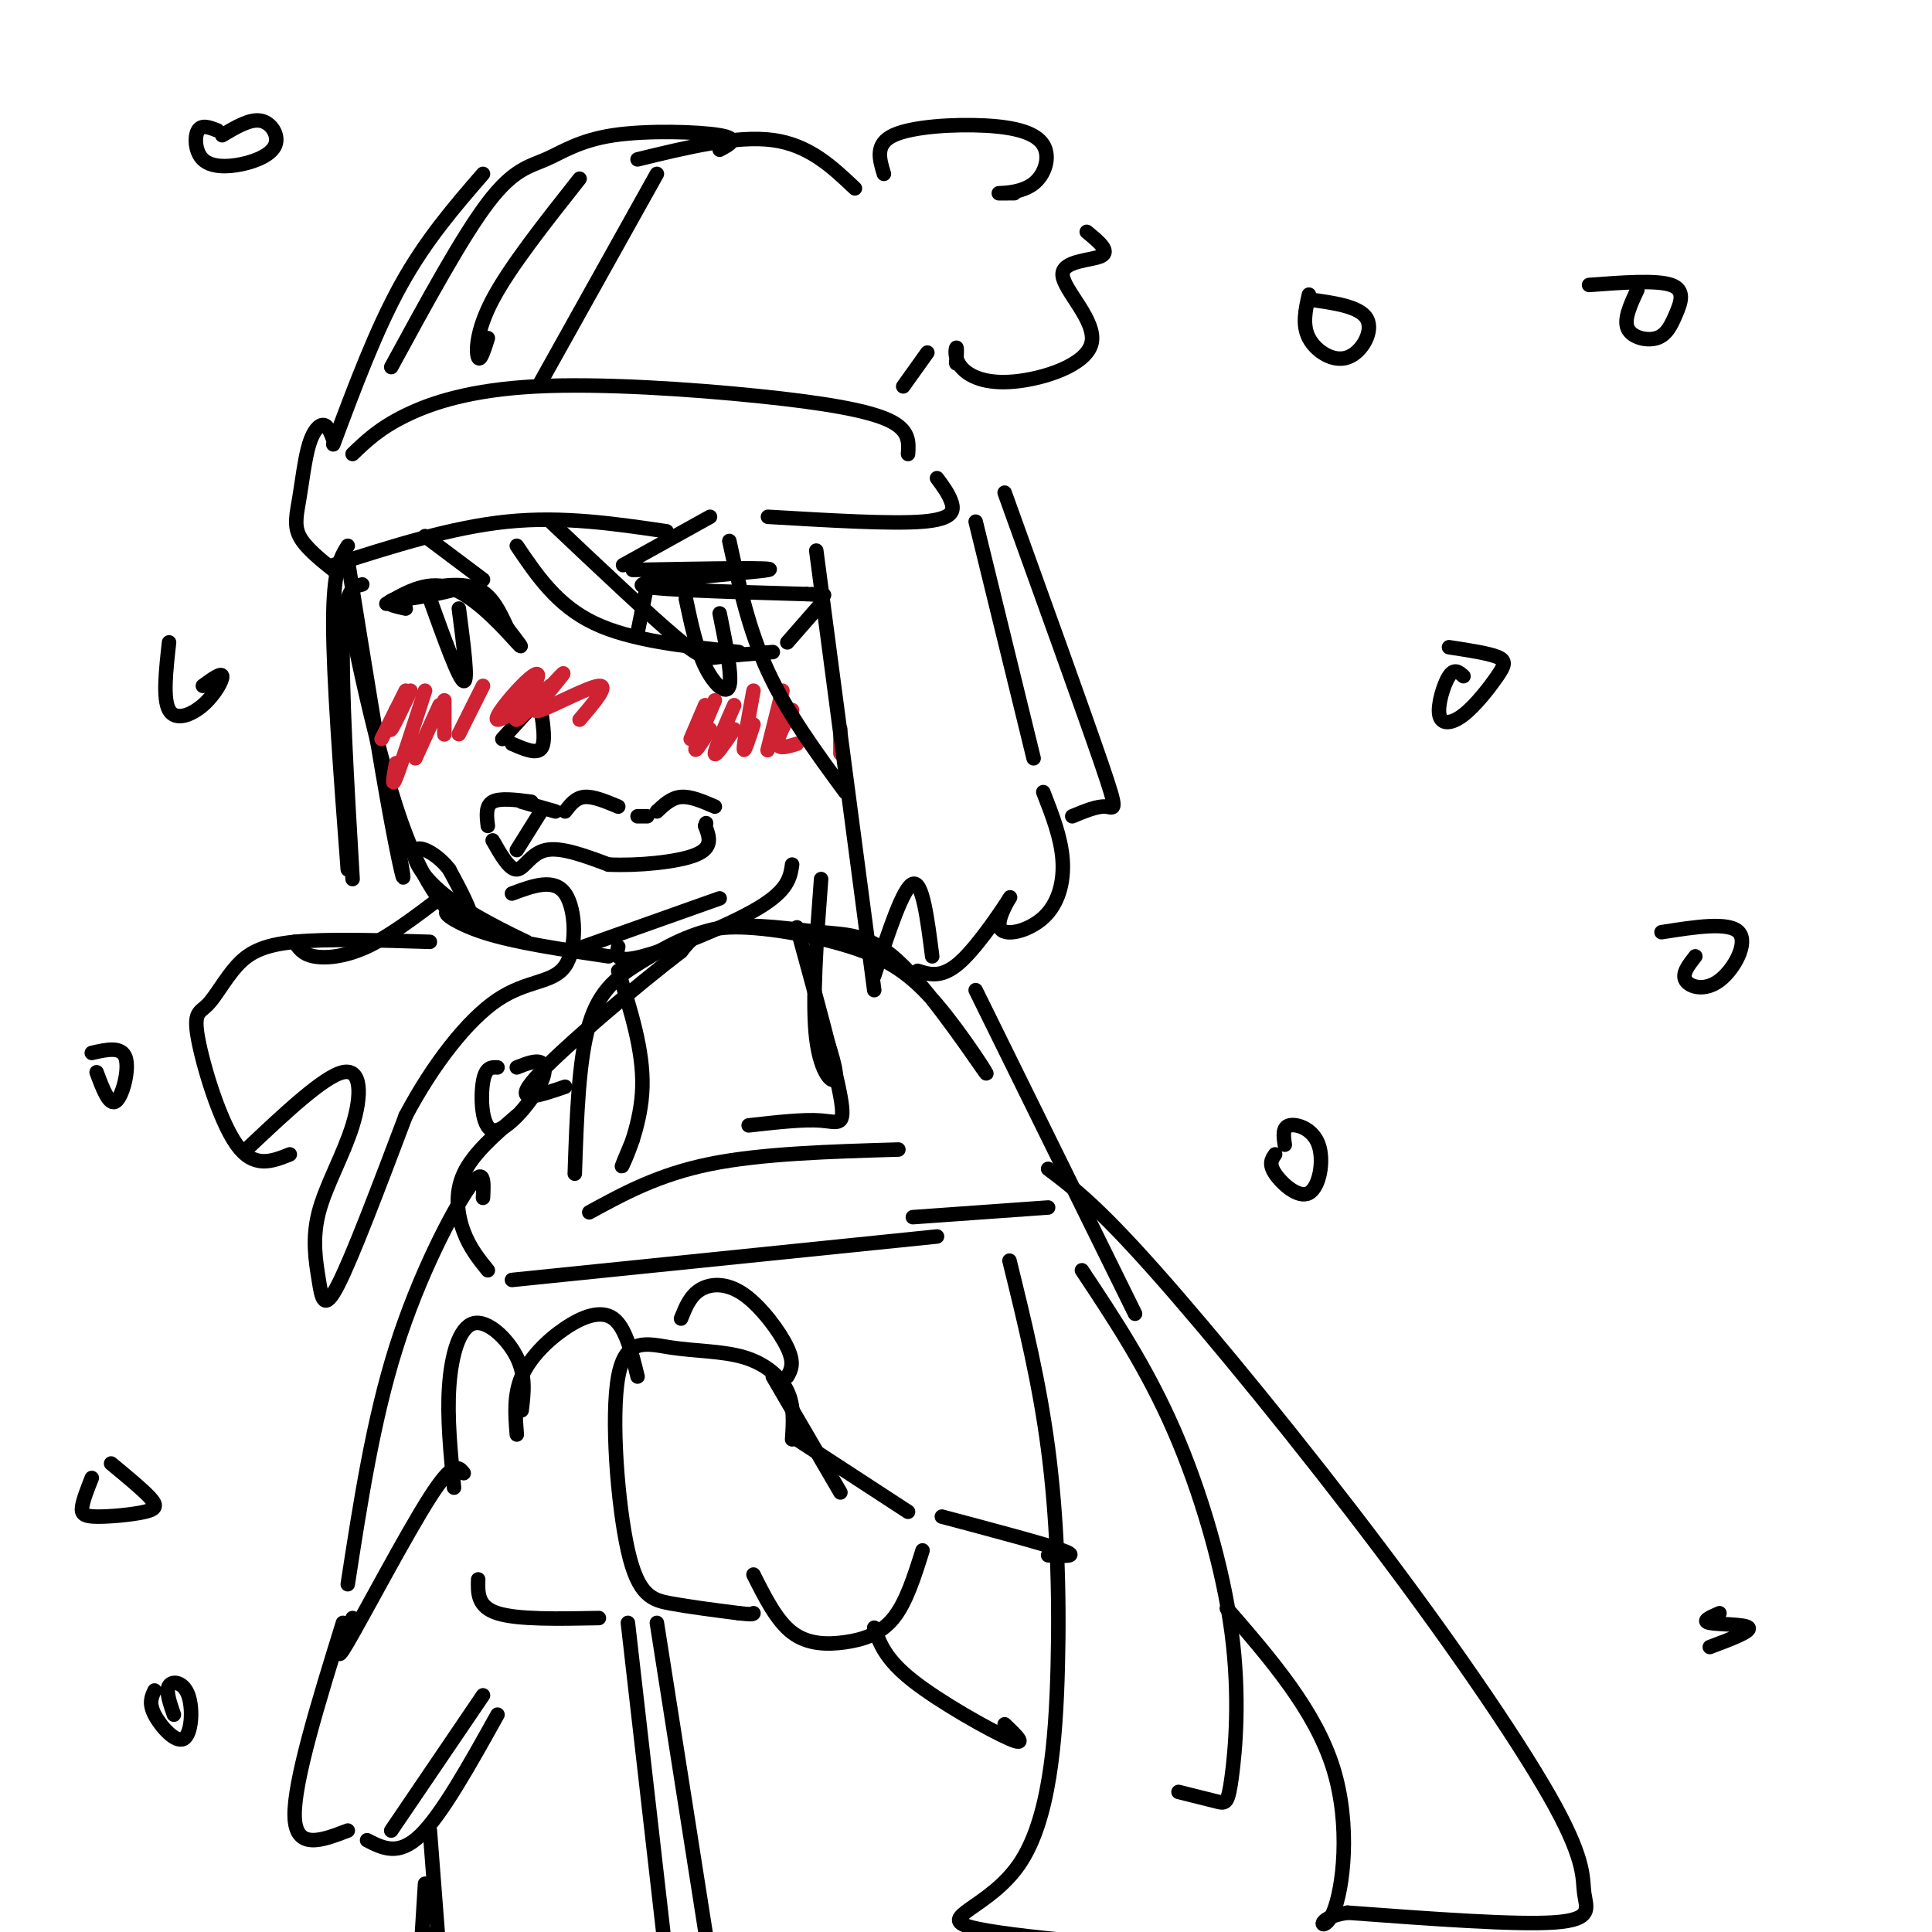 <svg viewBox='0 0 400 400' version='1.1' xmlns='http://www.w3.org/2000/svg' xmlns:xlink='http://www.w3.org/1999/xlink'><g fill='none' stroke='rgb(0,0,0)' stroke-width='3' stroke-linecap='round' stroke-linejoin='round'><path d='M72,116c3.329,20.711 6.659,41.422 9,54c2.341,12.578 3.694,17.022 1,3c-2.694,-14.022 -9.433,-46.511 -10,-48c-0.567,-1.489 5.040,28.022 11,45c5.960,16.978 12.274,21.422 14,21c1.726,-0.422 -1.137,-5.711 -4,-11'/><path d='M93,180c-2.303,-3.039 -6.060,-5.135 -7,-4c-0.940,1.135 0.936,5.503 7,10c6.064,4.497 16.316,9.123 16,9c-0.316,-0.123 -11.201,-4.995 -15,-6c-3.799,-1.005 -0.514,1.856 6,4c6.514,2.144 16.257,3.572 26,5'/><path d='M118,197c0.000,0.000 31.000,-11.000 31,-11'/><path d='M128,196c-0.400,1.756 -0.800,3.511 5,2c5.800,-1.511 17.800,-6.289 24,-10c6.200,-3.711 6.600,-6.356 7,-9'/><path d='M101,171c-0.250,-2.083 -0.500,-4.167 1,-5c1.500,-0.833 4.750,-0.417 8,0'/><path d='M108,166c0.000,0.000 7.000,2.000 7,2'/><path d='M117,168c1.083,-1.417 2.167,-2.833 4,-3c1.833,-0.167 4.417,0.917 7,2'/><path d='M132,169c0.000,0.000 2.000,0.000 2,0'/><path d='M136,168c1.500,-1.417 3.000,-2.833 5,-3c2.000,-0.167 4.500,0.917 7,2'/><path d='M131,118c15.467,-0.289 30.933,-0.578 28,0c-2.933,0.578 -24.267,2.022 -26,3c-1.733,0.978 16.133,1.489 34,2'/><path d='M167,123c5.833,0.333 3.417,0.167 1,0'/><path d='M170,125c0.000,0.000 -7.000,8.000 -7,8'/><path d='M134,121c0.000,0.000 -2.000,10.000 -2,10'/><path d='M142,124c1.089,5.133 2.178,10.267 4,14c1.822,3.733 4.378,6.067 5,4c0.622,-2.067 -0.689,-8.533 -2,-15'/><path d='M84,126c-2.519,-0.545 -5.038,-1.091 -2,-2c3.038,-0.909 11.635,-2.183 12,-2c0.365,0.183 -7.500,1.822 -10,2c-2.500,0.178 0.365,-1.106 4,-2c3.635,-0.894 8.038,-1.398 11,0c2.962,1.398 4.481,4.699 6,8'/><path d='M105,130c1.988,2.607 3.958,5.125 2,3c-1.958,-2.125 -7.845,-8.893 -13,-11c-5.155,-2.107 -9.577,0.446 -14,3'/><path d='M89,124c3.000,8.333 6.000,16.667 7,17c1.000,0.333 0.000,-7.333 -1,-15'/><path d='M88,111c0.000,0.000 12.000,9.000 12,9'/><path d='M147,107c0.000,0.000 -18.000,10.000 -18,10'/><path d='M114,142c0.000,0.000 -10.000,11.000 -10,11'/><path d='M106,154c2.500,1.083 5.000,2.167 6,1c1.000,-1.167 0.500,-4.583 0,-8'/></g>
<g fill='none' stroke='rgb(207,34,51)' stroke-width='3' stroke-linecap='round' stroke-linejoin='round'><path d='M114,142c-5.071,3.635 -10.143,7.270 -11,7c-0.857,-0.270 2.500,-4.445 5,-7c2.500,-2.555 4.144,-3.489 3,-1c-1.144,2.489 -5.077,8.401 -4,8c1.077,-0.401 7.165,-7.115 9,-9c1.835,-1.885 -0.582,1.057 -3,4'/><path d='M113,144c-1.452,1.679 -3.583,3.875 -1,3c2.583,-0.875 9.881,-4.821 12,-5c2.119,-0.179 -0.940,3.411 -4,7'/><path d='M85,143c-1.750,3.667 -3.500,7.333 -4,8c-0.500,0.667 0.250,-1.667 1,-4'/><path d='M84,143c0.000,0.000 -5.000,10.000 -5,10'/><path d='M88,143c-2.500,7.750 -5.000,15.500 -6,18c-1.000,2.500 -0.500,-0.250 0,-3'/><path d='M91,146c0.000,0.000 -5.000,11.000 -5,11'/><path d='M92,145c0.000,3.250 0.000,6.500 0,7c0.000,0.500 0.000,-1.750 0,-4'/><path d='M100,142c0.000,0.000 -5.000,10.000 -5,10'/><path d='M146,146c0.000,0.000 -3.000,7.000 -3,7'/><path d='M148,145c-1.917,4.500 -3.833,9.000 -4,10c-0.167,1.000 1.417,-1.500 3,-4'/><path d='M152,146c-2.000,4.583 -4.000,9.167 -4,10c0.000,0.833 2.000,-2.083 4,-5'/><path d='M156,143c-1.000,5.417 -2.000,10.833 -2,12c0.000,1.167 1.000,-1.917 2,-5'/><path d='M162,143c-1.333,5.333 -2.667,10.667 -3,12c-0.333,1.333 0.333,-1.333 1,-4'/><path d='M164,147c-1.583,2.917 -3.167,5.833 -3,7c0.167,1.167 2.083,0.583 4,0'/><path d='M174,151c0.000,0.000 0.000,5.000 0,5'/></g>
<g fill='none' stroke='rgb(0,0,0)' stroke-width='3' stroke-linecap='round' stroke-linejoin='round'><path d='M69,91c-0.555,-1.440 -1.110,-2.880 -2,-3c-0.890,-0.120 -2.115,1.081 -3,4c-0.885,2.919 -1.431,7.555 -2,11c-0.569,3.445 -1.163,5.699 0,8c1.163,2.301 4.081,4.651 7,7'/><path d='M69,117c12.250,-3.917 24.500,-7.833 36,-9c11.500,-1.167 22.250,0.417 33,2'/><path d='M73,94c2.777,-2.670 5.553,-5.340 11,-8c5.447,-2.660 13.563,-5.311 27,-6c13.437,-0.689 32.195,0.584 46,2c13.805,1.416 22.659,2.976 27,5c4.341,2.024 4.171,4.512 4,7'/><path d='M159,107c12.778,0.756 25.556,1.511 32,1c6.444,-0.511 6.556,-2.289 6,-4c-0.556,-1.711 -1.778,-3.356 -3,-5'/><path d='M69,92c4.417,-11.833 8.833,-23.667 14,-33c5.167,-9.333 11.083,-16.167 17,-23'/><path d='M81,76c7.343,-13.498 14.686,-26.995 20,-34c5.314,-7.005 8.600,-7.517 12,-9c3.400,-1.483 6.915,-3.938 14,-5c7.085,-1.062 17.738,-0.732 22,0c4.262,0.732 2.131,1.866 0,3'/><path d='M120,37c-7.222,9.133 -14.444,18.267 -18,25c-3.556,6.733 -3.444,11.067 -3,12c0.444,0.933 1.222,-1.533 2,-4'/><path d='M136,36c0.000,0.000 -24.000,43.000 -24,43'/><path d='M132,33c10.250,-2.500 20.500,-5.000 28,-4c7.500,1.000 12.250,5.500 17,10'/><path d='M187,80c0.000,0.000 5.000,-7.000 5,-7'/><path d='M183,36c-0.942,-3.094 -1.885,-6.188 2,-8c3.885,-1.812 12.596,-2.342 19,-2c6.404,0.342 10.500,1.556 12,4c1.500,2.444 0.404,6.120 -2,8c-2.404,1.880 -6.115,1.966 -7,2c-0.885,0.034 1.058,0.017 3,0'/><path d='M225,48c2.463,2.016 4.925,4.032 3,5c-1.925,0.968 -8.239,0.887 -8,4c0.239,3.113 7.031,9.420 6,14c-1.031,4.580 -9.885,7.434 -16,8c-6.115,0.566 -9.493,-1.155 -11,-3c-1.507,-1.845 -1.145,-3.813 -1,-4c0.145,-0.187 0.072,1.406 0,3'/><path d='M198,75c0.000,0.500 0.000,0.250 0,0'/><path d='M102,174c1.733,3.044 3.467,6.089 5,6c1.533,-0.089 2.867,-3.311 6,-4c3.133,-0.689 8.067,1.156 13,3'/><path d='M126,179c5.933,0.289 14.267,-0.489 18,-2c3.733,-1.511 2.867,-3.756 2,-6'/><path d='M146,171c0.333,-1.000 0.167,-0.500 0,0'/><path d='M112,168c0.000,0.000 -5.000,8.000 -5,8'/><path d='M91,186c-5.200,3.933 -10.400,7.867 -15,10c-4.600,2.133 -8.600,2.467 -11,2c-2.400,-0.467 -3.200,-1.733 -4,-3'/><path d='M89,195c-10.629,-0.334 -21.257,-0.668 -28,0c-6.743,0.668 -9.600,2.339 -12,5c-2.400,2.661 -4.344,6.311 -6,8c-1.656,1.689 -3.023,1.416 -2,7c1.023,5.584 4.435,17.024 8,22c3.565,4.976 7.282,3.488 11,2'/><path d='M51,238c8.017,-7.559 16.033,-15.117 20,-16c3.967,-0.883 3.883,4.910 2,11c-1.883,6.090 -5.567,12.478 -7,18c-1.433,5.522 -0.617,10.179 0,14c0.617,3.821 1.033,6.806 4,1c2.967,-5.806 8.483,-20.403 14,-35'/><path d='M84,231c5.656,-10.665 12.794,-19.828 19,-24c6.206,-4.172 11.478,-3.354 14,-7c2.522,-3.646 2.292,-11.756 0,-15c-2.292,-3.244 -6.646,-1.622 -11,0'/><path d='M103,221c-1.238,-0.057 -2.475,-0.115 -3,3c-0.525,3.115 -0.337,9.402 2,10c2.337,0.598 6.821,-4.493 9,-8c2.179,-3.507 2.051,-5.431 1,-6c-1.051,-0.569 -3.026,0.215 -5,1'/><path d='M169,114c0.000,0.000 12.000,91.000 12,91'/><path d='M181,202c3.000,-9.167 6.000,-18.333 8,-19c2.000,-0.667 3.000,7.167 4,15'/><path d='M75,121c-1.833,0.417 -3.667,0.833 -4,11c-0.333,10.167 0.833,30.083 2,50'/><path d='M72,113c-1.500,2.417 -3.000,4.833 -3,16c0.000,11.167 1.500,31.083 3,51'/><path d='M202,108c0.000,0.000 12.000,49.000 12,49'/><path d='M216,164c1.837,4.694 3.674,9.389 4,14c0.326,4.611 -0.857,9.139 -4,12c-3.143,2.861 -8.244,4.056 -9,2c-0.756,-2.056 2.835,-7.361 2,-6c-0.835,1.361 -6.096,9.389 -10,13c-3.904,3.611 -6.452,2.806 -9,2'/><path d='M208,102c8.178,22.689 16.356,45.378 20,56c3.644,10.622 2.756,9.178 1,9c-1.756,-0.178 -4.378,0.911 -7,2'/><path d='M151,112c2.000,9.167 4.000,18.333 8,27c4.000,8.667 10.000,16.833 16,25'/><path d='M107,113c4.167,6.167 8.333,12.333 16,16c7.667,3.667 18.833,4.833 30,6'/><path d='M114,108c10.222,9.667 20.444,19.333 26,24c5.556,4.667 6.444,4.333 9,4c2.556,-0.333 6.778,-0.667 11,-1'/><path d='M128,201c2.600,8.244 5.200,16.489 5,24c-0.200,7.511 -3.200,14.289 -4,16c-0.800,1.711 0.600,-1.644 2,-5'/><path d='M170,182c-0.956,12.733 -1.911,25.467 -1,33c0.911,7.533 3.689,9.867 4,8c0.311,-1.867 -1.844,-7.933 -4,-14'/><path d='M165,192c3.911,14.244 7.822,28.489 9,35c1.178,6.511 -0.378,5.289 -4,5c-3.622,-0.289 -9.311,0.356 -15,1'/><path d='M119,243c0.402,-11.850 0.803,-23.700 3,-31c2.197,-7.300 6.189,-10.051 11,-13c4.811,-2.949 10.439,-6.095 17,-7c6.561,-0.905 14.054,0.430 20,1c5.946,0.570 10.346,0.376 17,7c6.654,6.624 15.562,20.065 17,22c1.438,1.935 -4.594,-7.636 -10,-14c-5.406,-6.364 -10.186,-9.521 -18,-12c-7.814,-2.479 -18.661,-4.280 -25,-4c-6.339,0.280 -8.169,2.640 -10,5'/><path d='M141,197c-8.489,6.467 -24.711,20.133 -30,26c-5.289,5.867 0.356,3.933 6,2'/><path d='M122,251c7.167,-3.917 14.333,-7.833 25,-10c10.667,-2.167 24.833,-2.583 39,-3'/><path d='M107,231c-4.533,3.911 -9.067,7.822 -11,12c-1.933,4.178 -1.267,8.622 0,12c1.267,3.378 3.133,5.689 5,8'/><path d='M106,265c0.000,0.000 88.000,-9.000 88,-9'/><path d='M189,252c0.000,0.000 28.000,-2.000 28,-2'/><path d='M202,205c0.000,0.000 33.000,67.000 33,67'/><path d='M224,263c6.683,10.057 13.365,20.115 19,33c5.635,12.885 10.222,28.598 12,42c1.778,13.402 0.748,24.493 0,30c-0.748,5.507 -1.214,5.431 -3,5c-1.786,-0.431 -4.893,-1.215 -8,-2'/><path d='M209,261c3.086,12.536 6.172,25.072 8,39c1.828,13.928 2.397,29.249 2,45c-0.397,15.751 -1.761,31.933 -8,41c-6.239,9.067 -17.354,11.019 -10,13c7.354,1.981 33.177,3.990 59,6'/><path d='M262,403c0.000,0.000 0.000,0.000 0,0'/><path d='M217,242c5.025,3.783 10.050,7.566 22,21c11.950,13.434 30.826,36.520 47,58c16.174,21.480 29.644,41.356 36,53c6.356,11.644 5.596,15.058 6,18c0.404,2.942 1.973,5.412 -6,6c-7.973,0.588 -25.486,-0.706 -43,-2'/><path d='M279,396c-7.595,1.083 -5.083,4.792 -3,0c2.083,-4.792 3.738,-18.083 0,-30c-3.738,-11.917 -12.869,-22.458 -22,-33'/><path d='M164,298c0.232,-3.471 0.463,-6.942 -1,-10c-1.463,-3.058 -4.622,-5.703 -9,-7c-4.378,-1.297 -9.977,-1.245 -15,-2c-5.023,-0.755 -9.470,-2.316 -11,6c-1.530,8.316 -0.143,26.508 2,36c2.143,9.492 5.041,10.283 9,11c3.959,0.717 8.980,1.358 14,2'/><path d='M153,334c2.833,0.333 2.917,0.167 3,0'/><path d='M107,297c-0.327,-4.071 -0.655,-8.143 1,-12c1.655,-3.857 5.292,-7.500 9,-10c3.708,-2.500 7.488,-3.857 10,-2c2.512,1.857 3.756,6.929 5,12'/><path d='M160,285c0.000,0.000 14.000,24.000 14,24'/><path d='M163,285c0.774,-1.357 1.548,-2.714 0,-6c-1.548,-3.286 -5.417,-8.500 -9,-11c-3.583,-2.500 -6.881,-2.286 -9,-1c-2.119,1.286 -3.060,3.643 -4,6'/><path d='M108,292c0.440,-3.595 0.881,-7.190 -1,-11c-1.881,-3.810 -6.083,-7.833 -9,-7c-2.917,0.833 -4.548,6.524 -5,13c-0.452,6.476 0.274,13.738 1,21'/><path d='M99,327c-0.083,2.833 -0.167,5.667 4,7c4.167,1.333 12.583,1.167 21,1'/><path d='M165,298c0.000,0.000 23.000,15.000 23,15'/><path d='M156,326c2.399,4.780 4.798,9.560 8,12c3.202,2.440 7.208,2.542 11,2c3.792,-0.542 7.369,-1.726 10,-5c2.631,-3.274 4.315,-8.637 6,-14'/><path d='M195,314c10.667,2.833 21.333,5.667 25,7c3.667,1.333 0.333,1.167 -3,1'/><path d='M181,337c1.133,3.244 2.267,6.489 8,11c5.733,4.511 16.067,10.289 20,12c3.933,1.711 1.467,-0.644 -1,-3'/><path d='M96,305c-1.044,-1.333 -2.089,-2.667 -7,5c-4.911,7.667 -13.689,24.333 -17,30c-3.311,5.667 -1.156,0.333 1,-5'/><path d='M100,248c0.178,-3.422 0.356,-6.844 -3,-2c-3.356,4.844 -10.244,17.956 -15,33c-4.756,15.044 -7.378,32.022 -10,49'/><path d='M71,336c-5.083,16.417 -10.167,32.833 -10,40c0.167,7.167 5.583,5.083 11,3'/><path d='M76,381c3.250,1.667 6.500,3.333 11,-1c4.500,-4.333 10.250,-14.667 16,-25'/><path d='M81,379c0.000,0.000 19.000,-28.000 19,-28'/><path d='M89,379c0.000,0.000 2.000,26.000 2,26'/><path d='M91,404c0.000,0.000 -1.000,-4.000 -1,-4'/><path d='M88,390c0.000,0.000 -1.000,16.000 -1,16'/><path d='M130,336c0.000,0.000 8.000,70.000 8,70'/><path d='M139,404c0.000,0.000 0.000,0.000 0,0'/><path d='M136,336c0.000,0.000 11.000,70.000 11,70'/><path d='M271,61c-0.714,3.137 -1.429,6.274 0,9c1.429,2.726 5.000,5.042 8,4c3.000,-1.042 5.429,-5.440 4,-8c-1.429,-2.560 -6.714,-3.280 -12,-4'/><path d='M19,306c-0.903,2.292 -1.805,4.584 -2,6c-0.195,1.416 0.319,1.957 3,2c2.681,0.043 7.530,-0.411 10,-1c2.470,-0.589 2.563,-1.311 1,-3c-1.563,-1.689 -4.781,-4.344 -8,-7'/><path d='M35,133c-0.649,5.839 -1.298,11.679 0,14c1.298,2.321 4.542,1.125 7,-1c2.458,-2.125 4.131,-5.179 4,-6c-0.131,-0.821 -2.065,0.589 -4,2'/><path d='M264,239c-0.686,0.973 -1.372,1.946 0,4c1.372,2.054 4.801,5.190 7,4c2.199,-1.190 3.169,-6.705 2,-10c-1.169,-3.295 -4.477,-4.370 -6,-4c-1.523,0.370 -1.262,2.185 -1,4'/><path d='M354,341c4.311,-1.622 8.622,-3.244 8,-4c-0.622,-0.756 -6.178,-0.644 -8,-1c-1.822,-0.356 0.089,-1.178 2,-2'/><path d='M351,198c-1.423,1.815 -2.845,3.631 -2,5c0.845,1.369 3.958,2.292 7,0c3.042,-2.292 6.012,-7.798 4,-10c-2.012,-2.202 -9.006,-1.101 -16,0'/><path d='M303,140c-0.942,-0.849 -1.885,-1.697 -3,0c-1.115,1.697 -2.404,5.941 -2,8c0.404,2.059 2.500,1.933 5,0c2.500,-1.933 5.404,-5.674 7,-8c1.596,-2.326 1.885,-3.236 0,-4c-1.885,-0.764 -5.942,-1.382 -10,-2'/><path d='M339,60c-1.423,3.051 -2.845,6.102 -2,8c0.845,1.898 3.959,2.643 6,2c2.041,-0.643 3.011,-2.673 4,-5c0.989,-2.327 1.997,-4.951 -1,-6c-2.997,-1.049 -9.998,-0.525 -17,0'/><path d='M45,27c-1.621,-0.629 -3.242,-1.257 -4,0c-0.758,1.257 -0.653,4.400 1,6c1.653,1.600 4.856,1.656 8,1c3.144,-0.656 6.231,-2.023 7,-4c0.769,-1.977 -0.780,-4.565 -3,-5c-2.220,-0.435 -5.110,1.282 -8,3'/><path d='M20,222c1.311,3.511 2.622,7.022 4,6c1.378,-1.022 2.822,-6.578 2,-9c-0.822,-2.422 -3.911,-1.711 -7,-1'/><path d='M32,350c-0.616,1.300 -1.231,2.600 0,5c1.231,2.400 4.309,5.901 6,5c1.691,-0.901 1.994,-6.204 1,-9c-0.994,-2.796 -3.284,-3.085 -4,-2c-0.716,1.085 0.142,3.542 1,6'/></g>
</svg>